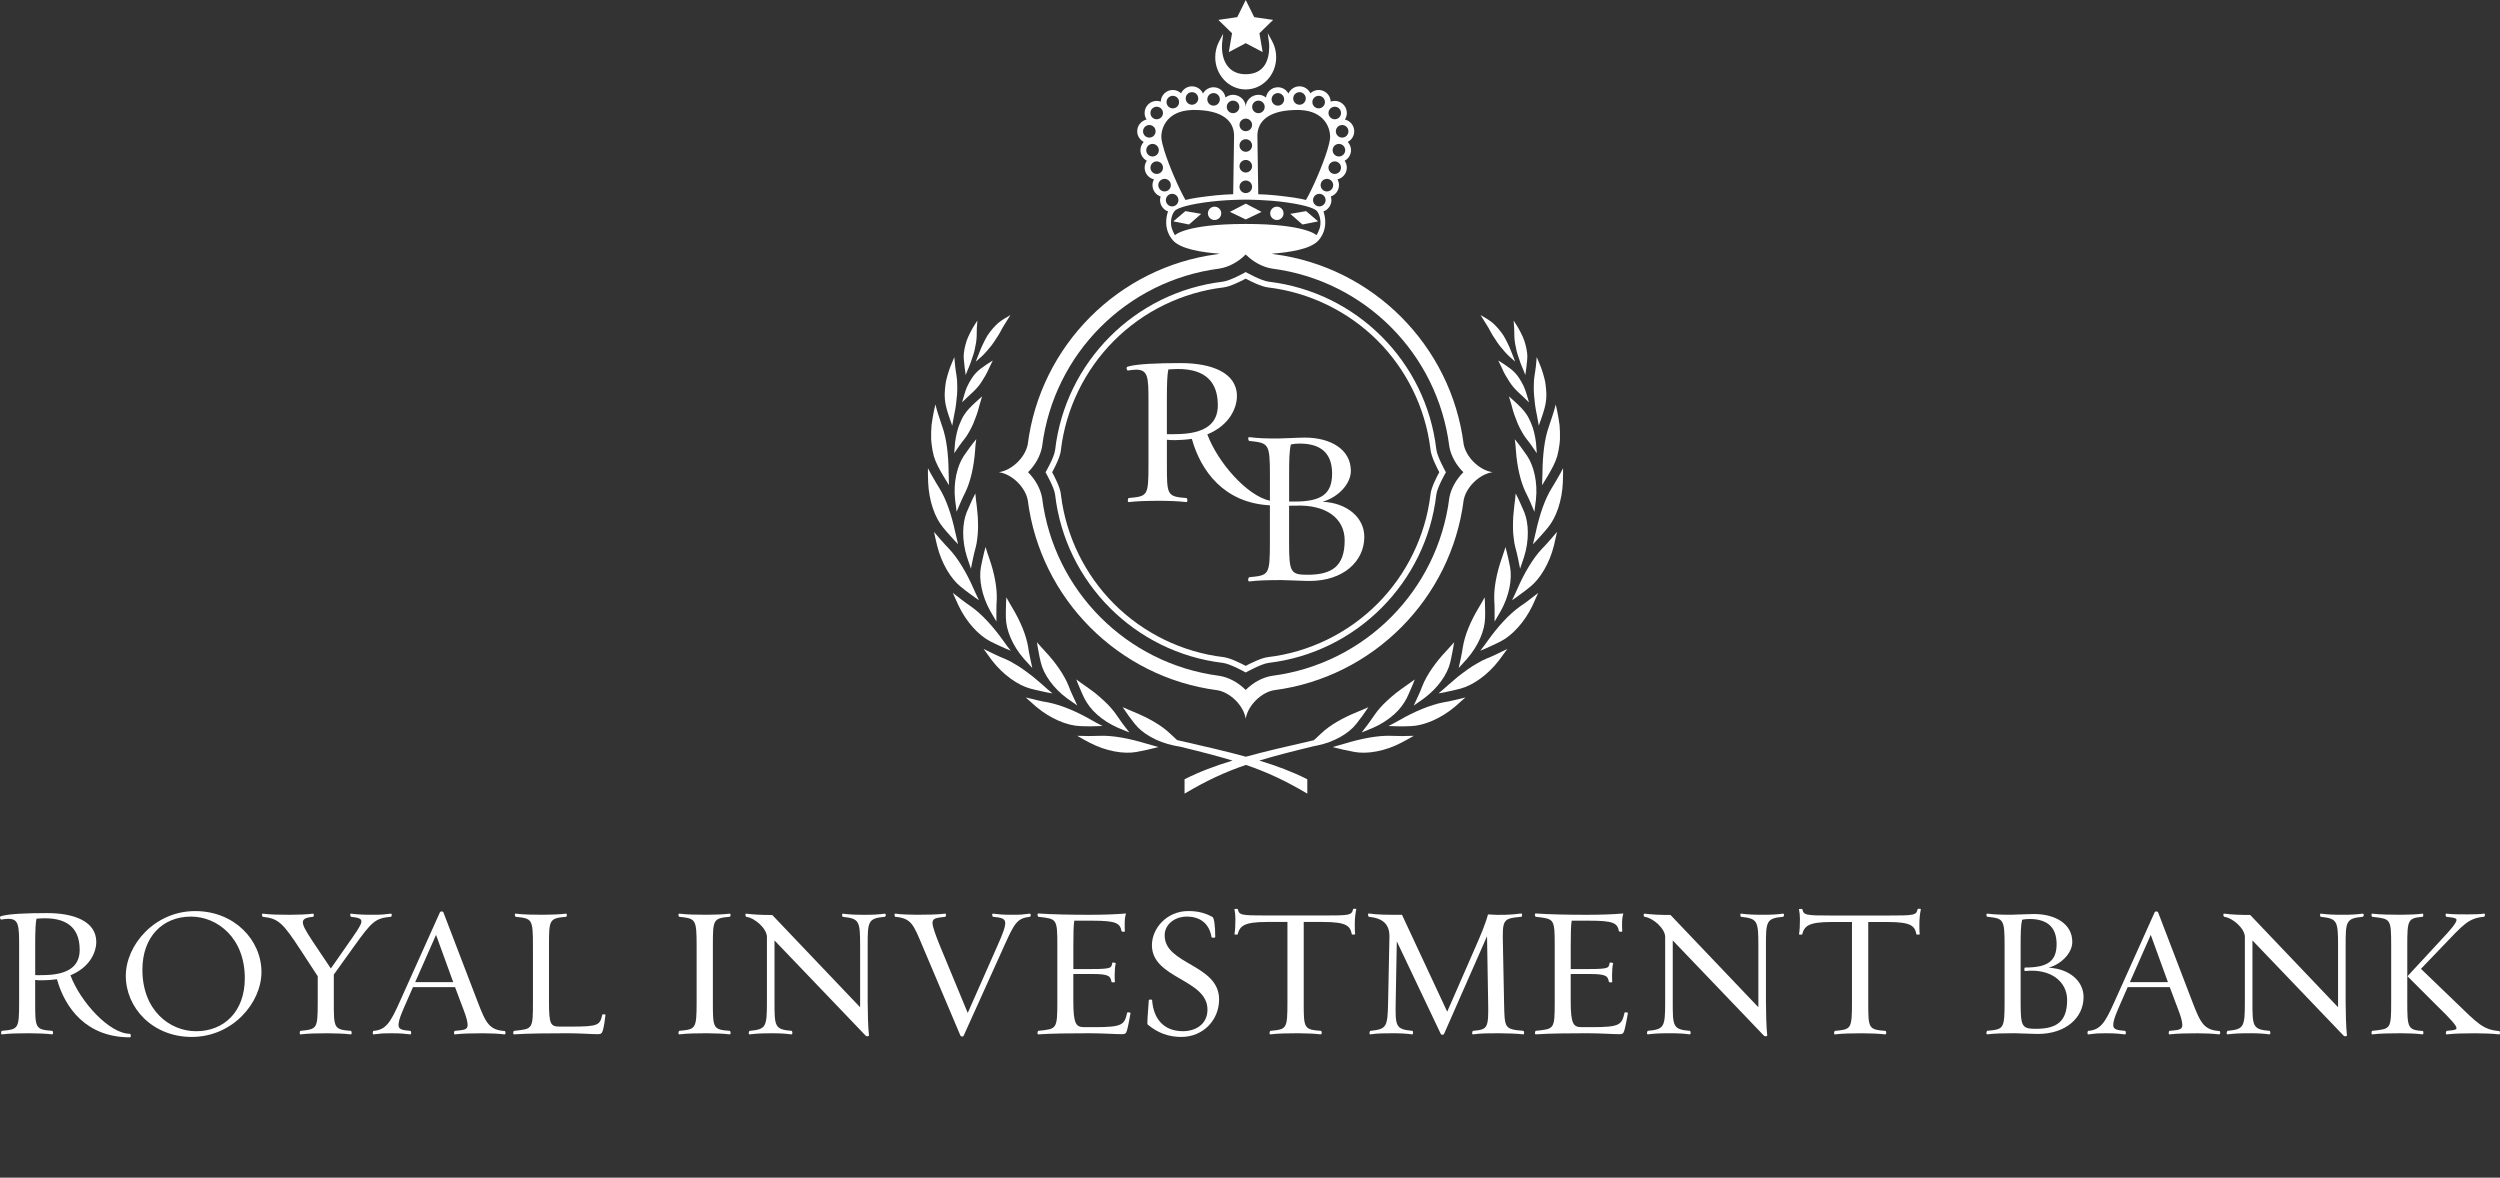 <?xml version="1.0" encoding="UTF-8" standalone="no"?>
<!-- Generator: Adobe Illustrator 26.1.0, SVG Export Plug-In . SVG Version: 6.00 Build 0)  -->

<svg
   version="1.1"
   id="Vrstva_1"
   x="0px"
   y="0px"
   viewBox="0 0 861.912 406.02"
   xml:space="preserve"
   sodipodi:docname="logo.svg"
   width="861.912"
   height="406.02"
   inkscape:version="1.2.1 (9c6d41e410, 2022-07-14)"
   xmlns:inkscape="http://www.inkscape.org/namespaces/inkscape"
   xmlns:sodipodi="http://sodipodi.sourceforge.net/DTD/sodipodi-0.dtd"
   xmlns="http://www.w3.org/2000/svg"
   xmlns:svg="http://www.w3.org/2000/svg"><rect x="0" y="0" width="861.912" height="406.02" fill="#333333" stroke="none"/><defs
   id="defs572" /><sodipodi:namedview
   id="namedview570"
   pagecolor="#505050"
   bordercolor="#ffffff"
   borderopacity="1"
   inkscape:showpageshadow="0"
   inkscape:pageopacity="0"
   inkscape:pagecheckerboard="1"
   inkscape:deskcolor="#505050"
   showgrid="false"
   inkscape:zoom="1.3250886"
   inkscape:cx="410.53857"
   inkscape:cy="216.21195"
   inkscape:window-width="1920"
   inkscape:window-height="1001"
   inkscape:window-x="-9"
   inkscape:window-y="-9"
   inkscape:window-maximized="1"
   inkscape:current-layer="g567" />
<style
   type="text/css"
   id="style409">
	.st0{fill:#FFFFFF;}
</style>
<g
   id="g567"
   transform="translate(-524.916,-376.95)">
	<path
   class="st0"
   d="m 569.75,733.37 c -7.13,0 -17.12,-11.01 -20.55,-20.17 6.68,-2.74 8.91,-7.95 8.91,-11.52 0,-7.06 -7.63,-9.93 -16.93,-9.93 -7,0 -13.36,0.25 -15.97,1.08 -0.57,0.19 -0.19,1.21 0.13,1.15 0.89,-0.13 1.72,-0.25 2.42,-0.25 3.63,0 3.75,2.23 3.75,9.42 v 19.15 c 0,9.54 -0.25,9.48 -5.98,10.05 -0.19,0 -0.45,1.34 0.06,1.21 2.67,-0.32 5.66,-0.38 9.35,-0.38 2.8,0 5.92,0.13 7.89,0.38 0.64,0.06 0.32,-1.21 0.13,-1.21 -5.92,-0.45 -5.92,-0.89 -5.92,-10.05 v -7.51 c 0.89,0.13 1.21,0.13 2.48,0.13 1.34,0 3.37,-0.13 5.03,-0.38 2.8,10.05 10.24,20.04 25.13,20.04 0.58,0 0.26,-1.21 0.07,-1.21 z m -30.28,-20.23 c -1.08,0 -1.53,0.06 -2.42,0 v -10.56 c 0,-4.65 0.13,-7.57 0.45,-8.91 1.08,-0.06 1.84,-0.13 2.86,-0.13 6.3,0 12.03,2.23 12.03,10.88 -0.01,5.28 -3.38,8.72 -12.92,8.72 z"
   id="path411" />
	<path
   class="st0"
   d="m 592.22,691.06 c -14.06,0 -23.93,11.77 -23.93,22.33 0,11.01 9.23,21.06 22.72,21.06 14.12,0 24.05,-11.77 24.05,-22.4 0,-10.94 -9.29,-20.99 -22.84,-20.99 z m 0.31,41.42 c -9.1,0 -18.52,-7.19 -18.52,-21.19 0,-11.52 7.13,-18.33 16.73,-18.33 9.04,0 18.58,7.25 18.58,21.25 0.01,11.52 -7.18,18.27 -16.79,18.27 z"
   id="path413" />
	<path
   class="st0"
   d="m 659.6,691.95 c -2.04,0.25 -3.12,0.38 -5.79,0.38 -3.75,0 -5.15,-0.06 -7.83,-0.38 -0.51,-0.13 -0.32,1.02 0,1.08 5.22,0.64 4.64,1.15 -1.53,9.99 l -5.47,7.83 -4.26,-6.36 c -6.11,-9.1 -7.45,-10.94 -1.85,-11.45 0.19,0 0.51,-1.14 -0.13,-1.08 -1.97,0.25 -5.09,0.38 -7.83,0.38 -3.69,0 -6.68,-0.06 -9.35,-0.38 -0.51,-0.13 -0.32,1.02 0,1.08 5.41,0.57 6.94,2.16 13.17,11.71 l 5.73,8.78 v 8.78 c 0,9.54 -0.25,9.42 -5.98,10.05 -0.19,0 -0.45,1.34 0.06,1.21 2.67,-0.32 5.66,-0.38 9.35,-0.38 2.8,0 5.92,0.13 7.89,0.38 0.64,0.06 0.32,-1.21 0.13,-1.21 C 640,731.91 640,731.4 640,722.3 v -9.35 l 6.94,-9.67 c 6.04,-8.4 7.25,-9.8 12.72,-10.25 0.32,0 0.58,-1.15 -0.06,-1.08 z"
   id="path415" />
	<path
   class="st0"
   d="m 698.98,732.42 c -5.28,-0.38 -6.49,-2.48 -9.42,-10.18 l -11.77,-30.73 c -0.13,-0.38 -0.95,-0.51 -1.21,0 l -13.81,30.73 c -3.18,7.13 -4.77,9.8 -9.1,10.12 -0.19,0 -0.45,1.34 0.06,1.21 2.67,-0.32 2.74,-0.38 6.49,-0.38 2.67,0 4.13,0.13 6.11,0.38 0.51,0.13 0.38,-1.21 0.06,-1.21 -2.86,-0.25 -4.07,-0.51 -4.07,-1.97 0,-1.78 1.08,-4.26 2.74,-8.02 l 2.23,-5.09 h 14.51 l 1.91,5.09 c 1.21,3.18 2.42,6.11 2.42,8.02 0,1.72 -1.53,1.65 -4.45,1.97 -0.19,0 -0.45,1.34 0.06,1.21 2.67,-0.32 5.98,-0.38 9.74,-0.38 2.67,0 5.34,0.13 7.32,0.38 0.63,0.05 0.37,-1.09 0.18,-1.15 z m -30.92,-16.87 7.19,-16.29 5.92,16.29 z"
   id="path417" />
	<path
   class="st0"
   d="m 732.58,726.75 c -0.89,3.63 -1.15,4.14 -11.01,4.14 h -3.63 c -3.25,0 -3.75,-0.83 -3.75,-8.59 v -19.09 c 0,-9.16 0,-9.67 5.92,-10.18 0.19,0 0.51,-1.14 -0.13,-1.08 -1.97,0.25 -5.09,0.38 -7.89,0.38 -3.63,0 -6.62,-0.06 -9.35,-0.38 -0.51,-0.13 -0.32,1.02 0,1.08 5.66,0.64 5.92,0.64 5.92,10.18 v 19.09 c 0,9.61 -0.06,9.35 -6.49,10.05 -0.32,0.06 -0.51,1.27 0,1.21 4.71,-0.32 11.77,-0.38 18.26,-0.38 4.71,0 8.21,0.32 10.56,0.32 1.02,0 1.46,-0.19 1.78,-1.34 0.38,-1.34 0.7,-3.5 0.89,-5.28 0.06,-0.32 -1.08,-0.25 -1.08,-0.13 z"
   id="path419" />
	<path
   class="st0"
   d="m 776.48,693.03 c 0.32,0 0.57,-1.14 -0.06,-1.08 -1.97,0.25 -5.15,0.38 -7.83,0.38 -3.75,0 -6.68,-0.06 -9.42,-0.38 -0.64,-0.06 -0.25,1.08 -0.06,1.08 5.66,0.64 5.98,0.64 5.98,10.18 v 19.09 c 0,9.54 -0.32,9.48 -5.98,10.05 -0.19,0 -0.57,1.27 0.06,1.21 2.74,-0.32 5.66,-0.38 9.42,-0.38 2.67,0 5.85,0.13 7.83,0.38 0.64,0.06 0.38,-1.21 0.06,-1.21 -5.79,-0.45 -5.79,-0.89 -5.79,-10.05 v -19.09 c 0,-9.16 0,-9.67 5.79,-10.18 z"
   id="path421" />
	<path
   class="st0"
   d="m 797.86,732.35 c -5.92,-0.45 -5.92,-1.59 -5.92,-10.05 v -21.12 l 31.43,32.83 c 0.38,0.38 1.14,0.19 1.14,-0.06 -0.32,-2.67 -0.45,-8.46 -0.45,-11.64 v -19.09 c 0,-8.46 0,-9.67 5.86,-10.18 0.45,-0.06 0.63,-1.14 -0.06,-1.08 -1.91,0.25 -3.69,0.38 -6.43,0.38 -3.69,0 -5.22,-0.06 -7.89,-0.38 -0.51,-0.13 -0.25,1.08 -0.06,1.08 5.73,0.64 5.98,1.34 5.98,10.18 v 21 l -30.29,-31.81 c -3.75,0 -6.23,-0.13 -8.91,-0.45 -0.64,-0.06 -0.26,1.08 -0.06,1.08 2.99,0.38 7.13,4.07 7.13,6.94 v 22.33 c 0,8.84 -0.32,9.48 -5.98,10.05 -0.19,0 -0.57,1.27 0.06,1.21 2.67,-0.32 4.2,-0.38 7.95,-0.38 2.67,0 4.39,0.13 6.36,0.38 0.65,0.05 0.33,-1.22 0.14,-1.22 z"
   id="path423" />
	<path
   class="st0"
   d="m 880,693.03 c 0.32,-0.06 0.51,-1.14 -0.13,-1.08 -2.67,0.32 -2.61,0.38 -6.36,0.38 -2.74,0 -4.2,-0.13 -6.17,-0.38 -0.64,-0.06 -0.25,1.08 -0.06,1.08 2.93,0.25 4.2,0.64 4.2,2.1 0,1.46 -0.64,3.31 -2.74,8.02 l -10.18,23.03 -9.54,-23.03 c -1.65,-4.07 -2.61,-6.81 -2.61,-8.02 0,-1.72 1.46,-1.72 4.39,-2.1 0.32,-0.06 0.45,-1.21 -0.06,-1.08 -2.74,0.32 -6.04,0.38 -9.8,0.38 -2.67,0 -5.34,-0.13 -7.32,-0.38 -0.51,-0.13 -0.26,1.08 -0.06,1.08 5.66,0.51 6.3,2.74 9.48,10.25 l 12.98,30.67 c 0.25,0.51 0.96,0.45 1.14,0.06 l 13.87,-30.73 c 3.63,-8.02 4.46,-9.74 8.97,-10.25 z"
   id="path425" />
	<path
   class="st0"
   d="m 882.87,732.35 c -0.19,0 -0.51,1.27 0.06,1.21 4.65,-0.32 11.2,-0.38 17.62,-0.38 4.71,0 8.78,0.32 11.14,0.32 1.08,0 1.46,-0.19 1.78,-1.34 0.38,-1.34 0.95,-4.33 1.21,-5.92 0.06,-0.32 -1.15,-0.32 -1.15,-0.19 -0.95,4.2 -1.53,5.03 -11.26,5.03 h -3.37 c -2.93,0 -3.94,-0.76 -3.94,-9.04 v -9.29 h 6.55 c 5.85,0 6.24,0.76 6.62,2.74 0.06,0.19 1.27,0.25 1.15,-0.06 -0.06,-0.51 -0.06,-1.78 -0.06,-2.48 0,-1.46 0.13,-2.99 0.38,-3.94 -0.13,-0.13 -1.15,-0.32 -1.21,-0.13 -0.38,1.65 0.13,2.16 -6.87,2.16 h -6.55 v -8.14 c 0,-4.01 0.06,-6.94 0.32,-8.53 h 6.11 c 8.34,0 9.67,0.83 10.18,3.63 0.06,0.19 1.21,0.32 1.15,0 -0.06,-0.51 -0.06,-1.78 -0.06,-2.42 0,-1.34 0.06,-2.48 0.45,-3.69 -3.75,0.32 -8.08,0.45 -12.79,0.45 -6.49,0 -12.72,-0.13 -17.37,-0.45 -0.63,-0.06 -0.25,1.14 -0.06,1.14 6.43,0.76 6.55,0.51 6.55,10.18 v 19.09 c -0.03,9.61 -0.16,9.35 -6.58,10.05 z"
   id="path427" />
	<path
   class="st0"
   d="m 932.18,734.45 c 7.64,0 13.04,-5.92 13.04,-12.92 0,-12.15 -18.77,-11.96 -18.77,-22.08 0,-3.95 3.63,-6.49 7.64,-6.49 4.64,0 7.76,2.42 8.53,7.13 0,0.19 1.27,0.25 1.27,-0.06 0,-4.26 -0.45,-6.68 -0.96,-6.94 -2.23,-1.21 -4.64,-2.04 -8.34,-2.04 -7.38,0 -12.53,5.92 -12.53,11.77 0,11.58 19.15,11.64 19.15,22.21 0,5.09 -4.14,7.44 -8.46,7.44 -6.62,0 -10.18,-4.26 -10.63,-10.75 0,-0.19 -1.14,-0.25 -1.14,0.06 -0.26,4.45 -0.7,8.14 -0.38,8.4 3.37,2.81 7.06,4.27 11.58,4.27 z"
   id="path429" />
	<path
   class="st0"
   d="m 981.05,694.81 c 8.34,0 9.35,1.46 9.93,4.26 0,0.13 1.21,0.13 1.15,-0.06 -0.13,-0.76 -0.13,-2.29 -0.13,-3.31 0,-2.16 0.19,-3.75 0.51,-5.22 0.13,-0.32 -1.08,-0.25 -1.08,-0.13 -0.51,2.16 -1.08,2.23 -10.37,2.23 h -19.28 c -9.23,0 -9.61,-0.13 -10.12,-2.23 -0.25,-0.06 -1.27,-0.13 -1.14,0.13 0.19,0.89 0.32,2.1 0.32,3.25 0,1.85 -0.06,4.01 -0.32,5.28 -0.06,0.19 0.83,0.19 1.08,0.13 0.76,-2.93 2.1,-4.33 10.18,-4.33 h 7 v 27.49 c 0,9.54 -0.26,9.48 -5.85,10.05 -0.32,0.06 -0.51,1.34 0,1.21 2.73,-0.32 5.66,-0.38 9.42,-0.38 2.67,0 5.85,0.13 7.83,0.38 0.64,0.06 0.45,-1.21 0.13,-1.21 -5.92,-0.45 -5.92,-0.89 -5.92,-10.05 v -27.49 z"
   id="path431" />
	<path
   class="st0"
   d="m 1032.78,732.35 c -0.32,0.06 -0.51,1.34 0,1.21 2.8,-0.38 5.15,-0.38 8.84,-0.38 2.74,0 6.43,0.13 8.46,0.38 0.51,0.13 0.26,-1.21 0.06,-1.21 -6.68,-0.57 -6.49,-0.89 -6.68,-10.05 l -0.38,-19.15 c -0.19,-9.16 -0.26,-9.54 6.36,-10.12 0.19,0 0.51,-1.21 -0.13,-1.14 -3.12,0.45 -7.19,0.64 -11.39,0.32 -0.89,3.37 -2.67,7.51 -4.52,11.71 l -9.54,21.83 -15.59,-33.41 c -5.47,0 -8.21,0 -11.39,-0.45 -0.51,-0.13 -0.32,1.08 0,1.14 4.84,0.51 7.13,2.55 7.06,6.94 l -0.45,22.33 c -0.19,8.84 -0.45,9.42 -6.11,10.05 -0.32,0.06 -0.51,1.34 0,1.21 2.74,-0.38 4.26,-0.38 7.95,-0.38 2.74,0 4.45,0.13 6.43,0.38 0.51,0.13 0.32,-1.21 0.13,-1.21 -5.92,-0.51 -5.92,-1.65 -5.79,-10.05 l 0.38,-20.81 15.14,31.88 c 0.25,0.51 1.02,0.38 1.14,0.06 l 14.83,-33.72 0.38,22.59 c 0.21,9.41 -0.23,9.54 -5.19,10.05 z"
   id="path433" />
	<path
   class="st0"
   d="m 1084.95,732.16 c 0.38,-1.34 0.95,-4.33 1.21,-5.92 0.06,-0.32 -1.15,-0.32 -1.15,-0.19 -0.95,4.2 -1.53,5.03 -11.26,5.03 h -3.37 c -2.93,0 -3.94,-0.76 -3.94,-9.04 v -9.29 h 6.55 c 5.85,0 6.24,0.76 6.62,2.74 0.06,0.19 1.27,0.25 1.15,-0.06 -0.06,-0.51 -0.06,-1.78 -0.06,-2.48 0,-1.46 0.13,-2.99 0.38,-3.94 -0.13,-0.13 -1.15,-0.32 -1.21,-0.13 -0.38,1.65 0.13,2.16 -6.87,2.16 h -6.55 v -8.14 c 0,-4.01 0.06,-6.94 0.32,-8.53 h 6.11 c 8.34,0 9.67,0.83 10.18,3.63 0.06,0.19 1.21,0.32 1.15,0 -0.06,-0.51 -0.06,-1.78 -0.06,-2.42 0,-1.34 0.06,-2.48 0.45,-3.69 -3.75,0.32 -8.08,0.45 -12.79,0.45 -6.49,0 -12.72,-0.13 -17.37,-0.45 -0.63,-0.06 -0.25,1.14 -0.06,1.14 6.43,0.76 6.55,0.51 6.55,10.18 v 19.09 c 0,9.61 -0.13,9.35 -6.55,10.05 -0.19,0 -0.51,1.27 0.06,1.21 4.65,-0.32 11.2,-0.38 17.62,-0.38 4.71,0 8.78,0.32 11.14,0.32 1.05,0 1.43,-0.19 1.75,-1.34 z"
   id="path435" />
	<path
   class="st0"
   d="m 1139.54,691.95 c -1.91,0.25 -3.69,0.38 -6.43,0.38 -3.69,0 -5.22,-0.06 -7.89,-0.38 -0.51,-0.13 -0.25,1.08 -0.06,1.08 5.73,0.64 5.98,1.34 5.98,10.18 v 21 l -30.29,-31.81 c -3.75,0 -6.24,-0.13 -8.91,-0.45 -0.64,-0.06 -0.25,1.08 -0.06,1.08 2.99,0.38 7.13,4.07 7.13,6.94 v 22.33 c 0,8.84 -0.32,9.48 -5.98,10.05 -0.19,0 -0.57,1.27 0.06,1.21 2.67,-0.32 4.2,-0.38 7.96,-0.38 2.67,0 4.39,0.13 6.36,0.38 0.64,0.06 0.32,-1.21 0.13,-1.21 -5.92,-0.45 -5.92,-1.59 -5.92,-10.05 v -21.12 l 31.43,32.83 c 0.38,0.38 1.15,0.19 1.15,-0.06 -0.32,-2.67 -0.45,-8.46 -0.45,-11.64 v -19.09 c 0,-8.46 0,-9.67 5.85,-10.18 0.45,-0.08 0.64,-1.16 -0.06,-1.09 z"
   id="path437" />
	<path
   class="st0"
   d="m 1186.06,690.36 c -0.51,2.16 -1.08,2.23 -10.37,2.23 h -19.28 c -9.23,0 -9.61,-0.13 -10.12,-2.23 -0.25,-0.06 -1.27,-0.13 -1.14,0.13 0.19,0.89 0.32,2.1 0.32,3.25 0,1.85 -0.06,4.01 -0.32,5.28 -0.06,0.19 0.83,0.19 1.08,0.13 0.76,-2.93 2.1,-4.33 10.18,-4.33 h 7 v 27.49 c 0,9.54 -0.26,9.48 -5.85,10.05 -0.32,0.06 -0.51,1.34 0,1.21 2.73,-0.32 5.66,-0.38 9.42,-0.38 2.67,0 5.85,0.13 7.83,0.38 0.64,0.06 0.45,-1.21 0.13,-1.21 -5.92,-0.45 -5.92,-0.89 -5.92,-10.05 v -27.49 h 6.68 c 8.34,0 9.35,1.46 9.93,4.26 0,0.13 1.21,0.13 1.15,-0.06 -0.13,-0.76 -0.13,-2.29 -0.13,-3.31 0,-2.16 0.19,-3.75 0.51,-5.22 0.11,-0.32 -1.1,-0.26 -1.1,-0.13 z"
   id="path439" />
	<path
   class="st0"
   d="m 1231.23,710.59 c 4.71,-1.4 8.14,-5.28 8.14,-8.91 0,-6.3 -5.98,-9.61 -13.23,-9.61 -2.1,0 -6.3,0.25 -7.76,0.25 -3.75,0 -5.6,-0.06 -8.27,-0.38 -0.64,-0.06 -0.26,1.08 -0.06,1.08 5.66,0.64 5.98,0.64 5.98,10.18 v 19.09 c 0,9.54 -0.32,9.48 -5.98,10.05 -0.19,0 -0.57,1.27 0.06,1.21 2.67,-0.32 5.66,-0.38 9.35,-0.38 1.53,0 5.85,0.25 8.02,0.25 9.67,0 15.78,-5.6 15.78,-12.73 0,-5.58 -5.03,-9.78 -12.03,-10.1 z m -4.39,21.06 c -4.84,0 -5.28,-0.76 -5.28,-9.04 v -19.47 c 0,-4.77 0.06,-7.19 0.51,-9.1 1.02,-0.19 1.59,-0.25 2.54,-0.25 5.47,0 9.35,2.23 9.35,8.65 0,5.98 -3.18,8.08 -10.88,8.08 -0.32,0 -0.32,1.27 0,1.21 9.04,-0.95 14.51,3.75 14.51,9.99 0,7.51 -3.68,9.93 -10.75,9.93 z"
   id="path441" />
	<path
   class="st0"
   d="m 1290.15,732.42 c -5.28,-0.38 -6.49,-2.48 -9.42,-10.18 l -11.77,-30.73 c -0.13,-0.38 -0.96,-0.51 -1.21,0 l -13.81,30.73 c -3.18,7.13 -4.77,9.8 -9.1,10.12 -0.19,0 -0.45,1.34 0.06,1.21 2.67,-0.32 2.74,-0.38 6.49,-0.38 2.67,0 4.14,0.13 6.11,0.38 0.51,0.13 0.38,-1.21 0.06,-1.21 -2.86,-0.25 -4.07,-0.51 -4.07,-1.97 0,-1.78 1.08,-4.26 2.74,-8.02 l 2.23,-5.09 h 14.51 l 1.91,5.09 c 1.21,3.18 2.42,6.11 2.42,8.02 0,1.72 -1.53,1.65 -4.46,1.97 -0.19,0 -0.45,1.34 0.06,1.21 2.67,-0.32 5.98,-0.38 9.73,-0.38 2.67,0 5.35,0.13 7.32,0.38 0.65,0.05 0.39,-1.09 0.2,-1.15 z m -30.92,-16.87 7.19,-16.29 5.92,16.29 z"
   id="path443" />
	<path
   class="st0"
   d="m 1339.4,691.95 c -1.91,0.25 -3.69,0.38 -6.43,0.38 -3.69,0 -5.22,-0.06 -7.89,-0.38 -0.51,-0.13 -0.25,1.08 -0.06,1.08 5.73,0.64 5.98,1.34 5.98,10.18 v 21 l -30.29,-31.81 c -3.75,0 -6.24,-0.13 -8.91,-0.45 -0.64,-0.06 -0.25,1.08 -0.06,1.08 2.99,0.38 7.13,4.07 7.13,6.94 v 22.33 c 0,8.84 -0.32,9.48 -5.98,10.05 -0.19,0 -0.57,1.27 0.06,1.21 2.67,-0.32 4.2,-0.38 7.96,-0.38 2.67,0 4.39,0.13 6.36,0.38 0.64,0.06 0.32,-1.21 0.13,-1.21 -5.92,-0.45 -5.92,-1.59 -5.92,-10.05 v -21.12 l 31.43,32.83 c 0.38,0.38 1.15,0.19 1.15,-0.06 -0.32,-2.67 -0.45,-8.46 -0.45,-11.64 v -19.09 c 0,-8.46 0,-9.67 5.85,-10.18 0.45,-0.08 0.64,-1.16 -0.06,-1.09 z"
   id="path445" />
	<path
   class="st0"
   d="m 1386.55,732.42 c -5.54,-0.45 -7.38,-2.54 -15.4,-10.31 l -11.58,-11.14 7.32,-7.63 c 7.32,-7.64 9.04,-9.86 14.44,-10.31 0.19,0 0.64,-1.21 -0.06,-1.08 -1.4,0.19 -3.44,0.25 -5.47,0.25 -2.8,0 -5.35,0 -7.38,-0.25 -0.64,-0.06 -0.26,1.08 -0.06,1.08 2.74,0.38 4.14,0.32 3.18,1.97 -1.08,1.91 -3.95,4.84 -6.94,8.08 l -9.67,10.44 8.91,8.91 c 3.18,3.18 6.36,6.17 7.63,8.08 1.08,1.65 -0.32,1.53 -2.99,1.85 -0.32,0.06 -0.51,1.34 0,1.21 2.8,-0.32 6.11,-0.38 9.8,-0.38 2.74,0 6.24,0.13 8.21,0.38 0.5,0.12 0.38,-1.15 0.06,-1.15 z"
   id="path447" />
	<path
   class="st0"
   d="m 1354.86,722.3 v -19.09 c 0,-9.1 0.13,-9.73 5.34,-10.18 0.19,0 0.38,-1.21 -0.13,-1.08 -1.97,0.25 -4.58,0.38 -7.32,0.38 -3.69,0 -7.25,-0.06 -9.93,-0.38 -0.51,-0.13 -0.25,1.08 -0.06,1.08 6.43,0.76 6.55,0.51 6.55,10.18 v 19.09 c 0,9.61 -0.13,9.35 -6.55,10.05 -0.19,0 -0.45,1.34 0.06,1.21 2.67,-0.32 6.24,-0.38 9.93,-0.38 2.73,0 5.34,0.13 7.32,0.38 0.51,0.13 0.38,-1.08 0.19,-1.15 -5.21,-0.38 -5.4,-1.01 -5.4,-10.11 z"
   id="path449" />
	<path
   class="st0"
   d="m 888.68,547.49 c 3.52,30.33 27.53,54.4 57.84,58 2.58,0.31 7.88,3.31 7.88,3.31 0,0 5.31,-3 7.89,-3.31 30.3,-3.6 54.3,-27.68 57.82,-58 v 0 c 0.31,-2.58 3.31,-7.72 3.31,-7.72 0,0 -3,-5.31 -3.31,-7.89 v 0 c -3.53,-30.32 -27.53,-54.22 -57.82,-57.82 -2.59,-0.31 -7.89,-3.31 -7.89,-3.31 0,0 -5.3,3 -7.88,3.31 -30.3,3.6 -54.31,27.67 -57.83,57.99 v 0.02 c -0.31,2.59 -3.31,7.72 -3.31,7.72 0,0 2.99,5.12 3.3,7.7 z m -1.02,-7.72 c 0.95,-1.74 2.74,-5.23 3,-7.48 l 0.01,-0.13 v 0 c 1.68,-14.18 8.17,-27.57 18.29,-37.72 10.15,-10.18 23.57,-16.71 37.78,-18.4 2.26,-0.27 5.88,-2.07 7.65,-3.02 1.77,0.94 5.4,2.75 7.66,3.02 14.22,1.69 27.63,8.2 37.77,18.32 10.03,10.01 16.49,23.22 18.24,37.23 l 0.06,0.52 c 0.27,2.25 2.07,5.87 3.01,7.64 -0.95,1.74 -2.74,5.24 -3.01,7.5 l -0.04,0.35 c -1.72,14.09 -8.19,27.4 -18.26,37.5 -10.15,10.18 -23.56,16.72 -37.77,18.4 -2.26,0.27 -5.89,2.08 -7.66,3.02 -1.77,-0.94 -5.39,-2.75 -7.65,-3.02 -14.21,-1.69 -27.63,-8.22 -37.78,-18.4 -10.01,-10.04 -16.47,-23.25 -18.23,-37.25 l -0.07,-0.59 c -0.26,-2.25 -2.04,-5.74 -3,-7.49 z"
   id="path451" />
	<path
   class="st0"
   d="m 869.41,539.73 v 0.02 0.03 c 0.02,0 0.05,0.01 0.07,0.01 2.08,0.33 4.38,1.54 6.34,3.5 1.87,1.87 3.04,4.06 3.43,6.07 4.31,34.03 31.27,61.09 65.27,65.54 2.08,0.32 4.4,1.53 6.37,3.49 1.9,1.9 3.1,4.12 3.47,6.15 0.01,0.06 0.02,0.12 0.03,0.17 0,0.02 0.01,0.03 0.01,0.05 0.01,-0.07 0.02,-0.14 0.03,-0.21 0.37,-2.03 1.56,-4.26 3.47,-6.17 1.97,-1.97 4.29,-3.17 6.37,-3.49 33.99,-4.45 60.95,-31.5 65.27,-65.54 0.39,-2.01 1.56,-4.2 3.43,-6.07 1.98,-1.98 4.31,-3.19 6.41,-3.51 v -0.05 c -2.09,-0.32 -4.43,-1.53 -6.41,-3.51 -1.87,-1.87 -3.04,-4.06 -3.43,-6.07 -4.31,-34.03 -31.27,-61.09 -65.27,-65.54 -0.29,-0.04 -0.58,-0.11 -0.88,-0.19 6.11,-0.44 13.54,-1.6 16.13,-4.62 3.36,-3.91 2.21,-8.4 1.67,-9.94 1.6,-0.58 2.75,-2.12 2.75,-3.92 0,-0.43 -0.09,-0.84 -0.21,-1.23 1.64,-0.56 2.82,-2.1 2.82,-3.93 0,-0.72 -0.2,-1.38 -0.52,-1.98 1.84,-0.43 3.22,-2.07 3.22,-4.04 0,-0.89 -0.28,-1.71 -0.75,-2.38 1.3,-0.71 2.2,-2.07 2.2,-3.65 0,-1.1 -0.44,-2.09 -1.13,-2.84 1.32,-0.7 2.24,-2.07 2.24,-3.67 0,-1.97 -1.38,-3.62 -3.22,-4.05 0.42,-0.65 0.67,-1.43 0.67,-2.26 0,-2.3 -1.87,-4.17 -4.16,-4.17 -0.5,0 -0.97,0.1 -1.41,0.26 -0.07,-2.23 -1.9,-4.02 -4.15,-4.02 -1.1,0 -2.1,0.43 -2.85,1.14 -0.67,-1.41 -2.09,-2.4 -3.75,-2.4 -1.71,0 -3.17,1.03 -3.81,2.49 -0.71,-1.29 -2.07,-2.17 -3.64,-2.17 -2.09,0 -3.81,1.54 -4.11,3.54 -0.71,-0.58 -1.61,-0.94 -2.61,-0.94 -2.29,0 -4.37,1.87 -4.37,4.17 0,-2.3 -2.08,-4.17 -4.37,-4.17 -1,0 -1.9,0.36 -2.61,0.94 -0.3,-2 -2.02,-3.54 -4.11,-3.54 -1.57,0 -2.93,0.88 -3.64,2.17 -0.64,-1.46 -2.1,-2.49 -3.81,-2.49 -1.66,0 -3.08,0.99 -3.75,2.4 -0.75,-0.71 -1.75,-1.14 -2.85,-1.14 -2.25,0 -4.08,1.79 -4.15,4.02 -0.44,-0.16 -0.91,-0.26 -1.41,-0.26 -2.29,0 -4.16,1.87 -4.16,4.17 0,0.83 0.25,1.61 0.67,2.26 -1.84,0.43 -3.22,2.08 -3.22,4.05 0,1.6 0.92,2.97 2.24,3.67 -0.69,0.75 -1.13,1.74 -1.13,2.84 0,1.58 0.9,2.94 2.2,3.65 -0.47,0.67 -0.75,1.49 -0.75,2.38 0,1.97 1.38,3.61 3.22,4.04 -0.32,0.6 -0.52,1.26 -0.52,1.98 0,1.83 1.18,3.37 2.82,3.93 -0.12,0.39 -0.21,0.8 -0.21,1.23 0,1.8 1.15,3.34 2.75,3.92 -0.54,1.54 -1.69,6.03 1.67,9.94 2.59,3.02 10.01,4.18 16.12,4.62 -0.3,0.08 -0.59,0.14 -0.88,0.19 -33.99,4.45 -60.95,31.5 -65.27,65.54 -0.39,2.01 -1.56,4.2 -3.43,6.07 -1.95,1.95 -4.25,3.16 -6.33,3.5 -0.03,0.01 -0.05,0.01 -0.08,0.02 z m 110.36,-91.62 c -1.2,0 -2.17,-0.97 -2.17,-2.17 0,-1.2 0.97,-2.17 2.17,-2.17 1.19,0 2.17,0.97 2.17,2.17 0,1.2 -0.98,2.17 -2.17,2.17 z m 2.61,-5.16 c -1.19,0 -2.16,-0.97 -2.16,-2.17 0,-1.2 0.97,-2.17 2.16,-2.17 1.2,0 2.17,0.97 2.17,2.17 0,1.2 -0.97,2.17 -2.17,2.17 z m 2.71,-6.03 c -1.2,0 -2.17,-0.97 -2.17,-2.16 0,-1.2 0.97,-2.17 2.17,-2.17 1.19,0 2.16,0.97 2.16,2.17 0,1.19 -0.97,2.16 -2.16,2.16 z m 1.44,-6.02 c -1.2,0 -2.17,-0.97 -2.17,-2.17 0,-1.2 0.97,-2.17 2.17,-2.17 1.2,0 2.17,0.97 2.17,2.17 0,1.2 -0.97,2.17 -2.17,2.17 z m 3.28,-8.68 c 0,1.2 -0.97,2.17 -2.17,2.17 -1.2,0 -2.17,-0.97 -2.17,-2.17 0,-1.2 0.97,-2.17 2.17,-2.17 1.2,0 2.17,0.97 2.17,2.17 z m -4.71,-8.48 c 1.19,0 2.16,0.97 2.16,2.17 0,1.19 -0.97,2.16 -2.16,2.16 -1.2,0 -2.17,-0.97 -2.17,-2.16 0,-1.2 0.97,-2.17 2.17,-2.17 z m -5.56,-3.76 c 1.2,0 2.17,0.97 2.17,2.16 0,1.2 -0.97,2.17 -2.17,2.17 -1.2,0 -2.17,-0.97 -2.17,-2.17 0,-1.19 0.97,-2.16 2.17,-2.16 z m -6.6,-1.26 c 1.19,0 2.16,0.97 2.16,2.17 0,1.2 -0.97,2.17 -2.16,2.17 -1.2,0 -2.17,-0.97 -2.17,-2.17 0,-1.2 0.97,-2.17 2.17,-2.17 z m -7.45,0.32 c 1.19,0 2.16,0.97 2.16,2.16 0,1.2 -0.97,2.17 -2.16,2.17 -1.2,0 -2.17,-0.97 -2.17,-2.17 0,-1.19 0.97,-2.16 2.17,-2.16 z m -3.15,7.91 c 2.1,-1.25 5.23,-2.07 9.82,-2.09 0.05,0 0.1,-0.01 0.16,-0.01 0.34,0 0.66,0.03 0.99,0.04 7.97,0.42 10.19,5.8 10.19,9.28 0,0.57 -0.13,1.38 -0.36,2.32 -0.17,0.72 -0.39,1.51 -0.66,2.38 -1.7,5.41 -5.11,13.24 -7.31,17.02 0,0 -2.37,-0.66 -7.19,-1.22 -4.97,-0.67 -9.26,-0.76 -9.26,-0.76 0,0 -0.3,-19.5 -0.3,-20.17 0,-1.88 0.58,-3.93 2.3,-5.58 0.45,-0.43 0.99,-0.84 1.62,-1.21 z m -3.57,-5.31 c 1.2,0 2.17,0.97 2.17,2.17 0,1.19 -0.97,2.16 -2.17,2.16 -1.19,0 -2.16,-0.97 -2.16,-2.16 0,-1.2 0.97,-2.17 2.16,-2.17 z m -4.35,6.2 c 1.2,0 2.17,0.97 2.17,2.17 0,1.2 -0.97,2.17 -2.17,2.17 -1.2,0 -2.17,-0.97 -2.17,-2.17 0,-1.2 0.97,-2.17 2.17,-2.17 z m 0,7.1 c 1.2,0 2.17,0.97 2.17,2.17 0,1.2 -0.97,2.17 -2.17,2.17 -1.2,0 -2.17,-0.97 -2.17,-2.17 0,-1.2 0.97,-2.17 2.17,-2.17 z m 0,7.15 c 1.2,0 2.17,0.97 2.17,2.17 0,1.2 -0.97,2.17 -2.17,2.17 -1.2,0 -2.17,-0.97 -2.17,-2.17 0,-1.2 0.97,-2.17 2.17,-2.17 z m 0,7.09 c 1.2,0 2.17,0.97 2.17,2.17 0,1.2 -0.97,2.17 -2.17,2.17 -1.2,0 -2.17,-0.97 -2.17,-2.17 0,-1.2 0.97,-2.17 2.17,-2.17 z m -4.39,-27.54 c 1.19,0 2.16,0.97 2.16,2.17 0,1.19 -0.97,2.16 -2.16,2.16 -1.2,0 -2.17,-0.97 -2.17,-2.16 0,-1.2 0.97,-2.17 2.17,-2.17 z m -6.72,-2.6 c 1.2,0 2.17,0.97 2.17,2.16 0,1.2 -0.97,2.17 -2.17,2.17 -1.19,0 -2.16,-0.97 -2.16,-2.17 0,-1.19 0.97,-2.16 2.16,-2.16 z m -7.45,-0.32 c 1.2,0 2.17,0.97 2.17,2.17 0,1.2 -0.97,2.17 -2.17,2.17 -1.19,0 -2.16,-0.97 -2.16,-2.17 0,-1.2 0.97,-2.17 2.16,-2.17 z m -6.6,1.26 c 1.2,0 2.17,0.97 2.17,2.16 0,1.2 -0.97,2.17 -2.17,2.17 -1.2,0 -2.17,-0.97 -2.17,-2.17 0,-1.19 0.97,-2.16 2.17,-2.16 z m 6.23,4.91 c 0.33,-0.01 0.65,-0.04 0.99,-0.04 0.06,0 0.11,0.01 0.16,0.01 4.59,0.02 7.72,0.84 9.82,2.09 0.63,0.37 1.17,0.78 1.62,1.21 1.72,1.65 2.3,3.7 2.3,5.58 0,0.67 -0.3,20.17 -0.3,20.17 0,0 -4.29,0.09 -9.26,0.76 -4.82,0.56 -7.19,1.22 -7.19,1.22 -2.2,-3.78 -5.61,-11.61 -7.31,-17.02 -0.27,-0.87 -0.49,-1.66 -0.66,-2.38 -0.23,-0.94 -0.36,-1.75 -0.36,-2.32 0,-3.48 2.22,-8.86 10.19,-9.28 z m -11.79,-1.15 c 1.2,0 2.17,0.97 2.17,2.17 0,1.19 -0.97,2.16 -2.17,2.16 -1.19,0 -2.16,-0.97 -2.16,-2.16 0,-1.2 0.97,-2.17 2.16,-2.17 z m -4.71,8.48 c 0,-1.2 0.97,-2.17 2.17,-2.17 1.2,0 2.17,0.97 2.17,2.17 0,1.2 -0.97,2.17 -2.17,2.17 -1.2,0 -2.17,-0.97 -2.17,-2.17 z m 1.11,6.51 c 0,-1.2 0.97,-2.17 2.17,-2.17 1.2,0 2.17,0.97 2.17,2.17 0,1.2 -0.97,2.17 -2.17,2.17 -1.2,0 -2.17,-0.97 -2.17,-2.17 z m 1.45,6.03 c 0,-1.2 0.97,-2.17 2.16,-2.17 1.2,0 2.17,0.97 2.17,2.17 0,1.19 -0.97,2.16 -2.17,2.16 -1.19,0 -2.16,-0.97 -2.16,-2.16 z m 2.7,6.02 c 0,-1.2 0.97,-2.17 2.17,-2.17 1.19,0 2.16,0.97 2.16,2.17 0,1.2 -0.97,2.17 -2.16,2.17 -1.2,0 -2.17,-0.97 -2.17,-2.17 z m 2.61,5.16 c 0,-1.2 0.98,-2.17 2.17,-2.17 1.2,0 2.17,0.97 2.17,2.17 0,1.2 -0.97,2.17 -2.17,2.17 -1.19,0 -2.17,-0.97 -2.17,-2.17 z m 3.13,12.1 c 0,0 -1.2,-1.92 -1.33,-3.63 -0.19,-2.35 0.62,-3.94 1.17,-4.67 0.55,-0.72 3.12,-1.96 10.34,-2.99 7.11,-1.03 14.03,-0.96 14.22,-0.96 v 0 c 0,0 0.01,0 0.01,0 0,0 0.01,0 0.01,0 v 0 c 0.2,0 7.11,-0.06 14.22,0.96 7.22,1.03 9.79,2.27 10.34,2.99 0.55,0.73 1.36,2.32 1.17,4.67 -0.13,1.71 -1.33,3.63 -1.33,3.63 0,0 -0.9,-0.97 -4.41,-1.94 -3.5,-0.97 -9.6,-1.94 -19.99,-1.94 v 0 c 0,0 -0.01,0 -0.01,0 0,0 -0.01,0 -0.01,0 v 0 c -10.39,0 -16.49,0.97 -19.99,1.94 -3.51,0.97 -4.41,1.94 -4.41,1.94 z m -50.64,81.71 c 2.5,-2.5 4.21,-5.58 4.81,-8.65 l 0.03,-0.16 0.02,-0.16 c 4.04,-31.87 29.1,-57.04 60.96,-61.21 l 0.06,-0.01 0.06,-0.01 c 3.22,-0.5 6.46,-2.23 9.1,-4.87 2.65,2.64 5.88,4.36 9.1,4.87 l 0.06,0.01 0.06,0.01 c 31.85,4.17 56.92,29.34 60.96,61.21 l 0.02,0.16 0.03,0.16 c 0.6,3.08 2.3,6.15 4.81,8.65 0,0 0,0 0,0 -2.5,2.5 -4.21,5.58 -4.81,8.65 l -0.03,0.16 -0.02,0.16 c -4.04,31.87 -29.1,57.04 -60.96,61.21 l -0.06,0.01 -0.06,0.01 c -3.22,0.5 -6.46,2.23 -9.1,4.87 -2.65,-2.64 -5.88,-4.36 -9.1,-4.87 l -0.06,-0.01 -0.06,-0.01 c -31.85,-4.17 -56.92,-29.34 -60.96,-61.21 l -0.02,-0.16 -0.03,-0.16 c -0.6,-3.07 -2.3,-6.14 -4.81,-8.65 0,0 0,0 0,0 z"
   id="path453" />
	<polygon
   class="st0"
   points="960.24,394.91 959.12,388.41 963.84,383.81 957.32,382.86 954.4,376.95 951.48,382.86 944.96,383.81 949.68,388.41 948.57,394.91 954.4,391.84 "
   id="polygon455" />
	<path
   class="st0"
   d="m 954.39,407.79 c 5.8,0 10.51,-4.98 10.51,-11.11 0,-1.96 -0.49,-3.9 -1.42,-5.59 l -1.49,-2.7 0.41,3.06 c 0.07,0.49 0.1,1 0.1,1.5 0,4.37 -1.41,9.59 -8.15,9.59 -5.11,0 -8.15,-3.58 -8.15,-9.59 0,-0.43 0.03,-0.87 0.07,-1.3 l 0.36,-3.1 -1.44,2.76 c -0.85,1.63 -1.3,3.48 -1.3,5.36 -0.01,6.14 4.7,11.12 10.5,11.12 z"
   id="path457" />
	<polygon
   class="st0"
   points="939.05,450.68 933.59,449.74 929.44,453.27 934.84,454.35 "
   id="polygon459" />
	<path
   class="st0"
   d="m 943.66,448.2 c -1.27,0 -2.3,1.03 -2.3,2.3 0,1.27 1.03,2.3 2.3,2.3 1.27,0 2.3,-1.03 2.3,-2.3 0,-1.27 -1.03,-2.3 -2.3,-2.3 z"
   id="path461" />
	<polygon
   class="st0"
   points="948.93,450 954.4,452.61 959.87,450 954.4,447.16 "
   id="polygon463" />
	<path
   class="st0"
   d="m 965.14,452.8 c 1.27,0 2.3,-1.03 2.3,-2.3 0,-1.27 -1.03,-2.3 -2.3,-2.3 -1.27,0 -2.3,1.03 -2.3,2.3 0,1.27 1.03,2.3 2.3,2.3 z"
   id="path465" />
	<polygon
   class="st0"
   points="969.75,450.68 973.96,454.35 979.36,453.27 975.21,449.74 "
   id="polygon467" />
	<path
   class="st0"
   d="m 1008.1,632.98 c 1.43,-0.76 2.85,-1.53 4.25,-2.35 -2.65,0.12 -5.27,0.12 -7.84,0.01 -4.51,-0.18 -10.21,0.93 -15.98,2.68 -1.39,0.42 -2.78,0.82 -4.18,1.19 2.46,0.65 4.98,1.22 7.56,1.69 4.34,0.8 10.52,-0.23 16.19,-3.22 z"
   id="path469" />
	<path
   class="st0"
   d="m 979.04,633.98 c 5.84,-1.2 10.89,-4.15 13.48,-7.46 1.49,-1.89 2.89,-3.8 4.17,-5.76 -1.24,0.57 -2.49,1.11 -3.76,1.61 -4.99,2.02 -9.54,4.58 -12.52,7.44 -0.82,0.8 -1.68,1.58 -2.54,2.35 -9.16,2.09 -16.77,3.85 -23.42,5.68 -6.72,-1.85 -14.42,-3.62 -23.72,-5.74 -0.84,-0.75 -1.67,-1.51 -2.47,-2.29 -2.99,-2.86 -7.54,-5.42 -12.52,-7.44 -1.27,-0.51 -2.52,-1.05 -3.76,-1.61 1.28,1.96 2.68,3.87 4.17,5.76 2.59,3.31 7.64,6.26 13.48,7.46 0.71,0.15 1.43,0.27 2.15,0.4 7.12,1.73 12.93,3.23 18.07,4.79 -6.11,1.85 -11.43,3.86 -16.54,6.44 0,2.3 0,4.25 0,4.96 7.48,-4.44 13.74,-7.37 21.16,-9.91 7.41,2.54 13.68,5.47 21.16,9.91 0,-0.71 0,-2.66 0,-4.96 -5.11,-2.57 -10.44,-4.59 -16.54,-6.44 5.32,-1.62 11.37,-3.17 18.84,-4.98 0.35,-0.07 0.73,-0.13 1.11,-0.21 z"
   id="path471" />
	<path
   class="st0"
   d="m 1024.38,618.77 -1.92,0.34 c -4.4,0.87 -9.8,3.08 -15.01,6.1 -1.26,0.71 -2.54,1.4 -3.83,2.05 2.54,0.13 5.14,0.16 7.75,0.03 4.42,-0.15 10.22,-2.54 15.13,-6.66 l 3.63,-3.22 -3.85,0.93 z"
   id="path473" />
	<path
   class="st0"
   d="m 1006.16,615.91 c -1.02,0.81 -1.96,1.67 -2.88,2.49 -1.81,1.67 -3.37,3.38 -4.51,5.1 -1.36,2.02 -2.83,4.01 -4.4,5.98 1.33,-0.52 2.64,-1.06 3.95,-1.62 2.72,-1.19 5.17,-2.78 7.16,-4.54 1.99,-1.75 3.45,-3.78 4.4,-5.61 0.54,-1.06 1,-2.2 1.47,-3.27 0.46,-1.1 0.94,-2.13 1.33,-3.25 -1.07,0.84 -2.22,1.58 -3.32,2.38 -1.08,0.8 -2.18,1.53 -3.2,2.34 z"
   id="path475" />
	<path
   class="st0"
   d="m 1024.15,613.17 c -1.1,0.94 -2.14,1.96 -3.29,2.84 1.29,-0.18 2.5,-0.48 3.77,-0.75 1.25,-0.29 2.56,-0.55 3.81,-0.9 4.26,-1.13 9.41,-4.69 13.3,-9.77 l 2.85,-3.91 -3.56,1.73 -1.75,0.82 -1.8,0.75 c -1.05,0.43 -2.11,0.97 -3.19,1.62 -1.1,0.63 -2.24,1.32 -3.36,2.12 -1.1,0.82 -2.26,1.65 -3.4,2.55 -1.12,0.92 -2.23,1.92 -3.38,2.9 z"
   id="path477" />
	<path
   class="st0"
   d="m 1015.31,613.4 -0.67,1.72 -0.74,1.67 -1.57,3.41 3.49,-2.45 c 4.79,-3.53 8.13,-8.33 9.08,-12.41 0.31,-1.14 0.5,-2.36 0.74,-3.51 0.21,-1.17 0.45,-2.29 0.6,-3.46 -0.88,1.05 -1.83,2.03 -2.73,3.05 -3.69,3.9 -6.66,8.17 -8.2,11.98 z"
   id="path479" />
	<path
   class="st0"
   d="m 1055.24,581.36 -3.13,2.41 c -1.03,0.79 -2.06,1.55 -3.15,2.27 -3.66,2.59 -7.6,6.87 -11.1,11.78 -0.87,1.16 -1.67,2.37 -2.6,3.48 1.21,-0.45 2.34,-1 3.52,-1.54 1.16,-0.55 2.38,-1.08 3.53,-1.69 3.93,-2.01 8.19,-6.56 10.94,-12.31 z"
   id="path481" />
	<path
   class="st0"
   d="m 1036.91,586.41 c -0.04,-1.2 -0.03,-2.34 -0.14,-3.52 -0.63,1.22 -1.36,2.38 -2.04,3.57 -2.79,4.62 -4.79,9.43 -5.46,13.49 -0.16,1.23 -0.4,2.42 -0.65,3.62 -0.25,1.21 -0.5,2.44 -0.79,3.67 l 2.87,-3.16 c 3.92,-4.48 6.15,-9.89 6.22,-14.08 0.07,-1.18 0,-2.42 -0.01,-3.59 z"
   id="path483" />
	<path
   class="st0"
   d="m 1061.72,560.32 c -0.82,1.02 -1.72,2.01 -2.57,2.99 -0.87,0.97 -1.69,1.94 -2.62,2.85 -3.09,3.26 -6.05,8.26 -8.47,13.78 -0.61,1.31 -1.16,2.65 -1.83,3.94 1.09,-0.7 2.07,-1.47 3.12,-2.23 1.02,-0.77 2.12,-1.54 3.1,-2.38 3.45,-2.76 6.67,-8.07 8.21,-14.25 0.35,-1.57 0.74,-3.13 1.06,-4.7 z"
   id="path485" />
	<path
   class="st0"
   d="m 1042.35,587.55 c 2.9,-5.2 3.95,-10.96 3.19,-15.07 -0.21,-1.18 -0.5,-2.37 -0.75,-3.52 -0.27,-1.16 -0.51,-2.29 -0.85,-3.43 -0.34,1.33 -0.86,2.61 -1.27,3.92 -1.79,5.1 -2.76,10.25 -2.59,14.36 l 0.1,1.85 0.02,1.84 v 3.76 z"
   id="path487" />
	<path
   class="st0"
   d="m 1059.94,545.16 c -2.41,3.82 -4.25,9.32 -5.53,15.21 -0.33,1.41 -0.64,2.82 -0.99,4.23 0.89,-0.91 1.73,-1.86 2.6,-2.81 0.87,-0.96 1.75,-1.94 2.55,-2.95 2.86,-3.39 4.91,-9.25 5.16,-15.63 0.02,-1.61 0.14,-3.22 0.08,-4.83 -0.57,1.17 -1.25,2.33 -1.9,3.46 -0.66,1.12 -1.27,2.23 -1.97,3.32 z"
   id="path489" />
	<path
   class="st0"
   d="m 1046.81,553.17 c -0.08,0.66 -0.14,1.32 -0.19,1.97 -0.09,1.3 -0.06,2.59 -0.08,3.82 0.01,1.24 0.09,2.44 0.26,3.58 0.11,1.13 0.3,2.21 0.57,3.21 0.69,2.38 1.11,4.77 1.62,7.27 l 1.37,-4.04 c 1.8,-5.68 1.64,-11.54 0.09,-15.41 l -1.45,-3.3 -0.73,-1.6 -0.81,-1.58 c -0.07,1.37 -0.28,2.73 -0.45,4.09 -0.08,0.65 -0.14,1.32 -0.2,1.99 z"
   id="path491" />
	<path
   class="st0"
   d="m 1056.57,544.26 c 1.29,-2.15 2.71,-4.38 3.87,-6.7 0.51,-0.98 0.96,-2.1 1.35,-3.32 0.33,-1.23 0.58,-2.56 0.77,-3.97 0.21,-1.42 0.21,-2.9 0.17,-4.43 -0.02,-0.77 -0.06,-1.54 -0.13,-2.33 -0.1,-0.78 -0.22,-1.56 -0.36,-2.35 -0.29,-1.59 -0.56,-3.19 -0.97,-4.76 l -0.5,1.91 -0.59,1.89 -1.22,3.69 c -1.57,4.26 -2.2,10.01 -2.25,16.05 z"
   id="path493" />
	<path
   class="st0"
   d="m 1050.88,546.61 c 1.14,2.19 2.08,4.45 3.04,6.79 l 0.54,-4.23 c 0.63,-5.93 -0.73,-11.63 -3.06,-15.09 -1.4,-1.99 -2.73,-3.9 -4.25,-5.7 l 0.26,2.03 0.15,2.04 c 0.41,5.35 1.54,10.45 3.32,14.16 z"
   id="path495" />
	<path
   class="st0"
   d="m 1053.95,514.64 c 0.06,0.59 0.11,1.2 0.19,1.8 0.15,1.22 0.4,2.44 0.65,3.68 l 0.65,3.58 c 0.68,-1.99 1.48,-4.07 2.02,-6.16 0.49,-1.77 0.75,-3.97 0.5,-6.32 -0.11,-1.18 -0.23,-2.42 -0.55,-3.66 -0.31,-1.24 -0.69,-2.49 -1.14,-3.75 -0.46,-1.27 -1.03,-2.49 -1.54,-3.74 l -0.31,3.27 c -0.11,1.08 -0.31,2.17 -0.47,3.23 -0.15,0.93 -0.22,1.93 -0.22,2.98 -0.05,1.07 -0.04,2.18 0.05,3.33 0.03,0.59 0.09,1.17 0.17,1.76 z"
   id="path497" />
	<path
   class="st0"
   d="m 1049.5,517.69 c -1.36,-1.45 -2.91,-2.79 -4.36,-4.09 l 0.98,3.32 c 0.51,2.22 1.34,4.3 2.12,6.23 0.41,0.96 0.9,1.85 1.37,2.69 0.46,0.84 0.96,1.61 1.49,2.3 1.31,1.62 2.45,3.31 3.65,5.06 l -0.27,-3.57 c -0.32,-2.47 -0.83,-4.85 -1.75,-6.89 -0.45,-1.02 -0.89,-1.98 -1.45,-2.82 -0.57,-0.85 -1.16,-1.6 -1.78,-2.23 z"
   id="path499" />
	<path
   class="st0"
   d="m 1047.01,492.78 c 0.02,1.53 0.34,3.24 0.76,5.08 0.23,0.91 0.51,1.84 0.86,2.77 0.3,0.95 0.64,1.92 1.05,2.87 0.38,0.92 0.8,1.82 1.11,2.76 0.31,-1.74 0.44,-3.45 0.64,-5.24 0.19,-1.52 -0.07,-3.25 -0.54,-5.11 -0.44,-1.88 -1.35,-3.78 -2.4,-5.65 -0.52,-0.96 -1.14,-1.85 -1.73,-2.77 0.07,0.89 0.15,1.77 0.2,2.65 z"
   id="path501" />
	<path
   class="st0"
   d="m 1038.03,489.86 0.8,1.48 c 0.47,0.86 0.98,1.69 1.53,2.48 0.51,0.82 1.05,1.61 1.62,2.35 1.18,1.46 2.33,2.83 3.56,3.9 0.58,0.52 1.2,1.03 1.77,1.57 -0.4,-1.1 -0.86,-2.17 -1.29,-3.27 l -0.66,-1.64 -0.75,-1.59 c -0.42,-0.9 -0.9,-1.78 -1.41,-2.62 -0.54,-0.83 -1.15,-1.59 -1.77,-2.31 -0.63,-0.71 -1.24,-1.39 -1.93,-1.96 -0.69,-0.56 -1.39,-1.05 -2.08,-1.46 l -2.07,-1.22 1.79,2.86 c 0.3,0.48 0.61,0.95 0.89,1.43 z"
   id="path503" />
	<path
   class="st0"
   d="m 1050.21,510.06 c -0.42,-0.88 -0.89,-1.71 -1.37,-2.48 -0.93,-1.55 -2.17,-2.75 -3.31,-3.61 -1.3,-0.99 -2.7,-1.88 -4.07,-2.74 0.41,0.86 0.86,1.7 1.25,2.57 0.36,0.87 0.77,1.7 1.22,2.49 0.45,0.79 0.93,1.54 1.38,2.26 0.91,1.44 2.02,2.65 3.04,3.61 1.22,1.13 2.49,2.29 3.7,3.51 -0.23,-0.94 -0.54,-1.87 -0.81,-2.8 -0.31,-0.97 -0.6,-1.93 -1.03,-2.81 z"
   id="path505" />
	<path
   class="st0"
   d="m 924.3,634.51 c -1.4,-0.37 -2.79,-0.76 -4.18,-1.19 -5.77,-1.75 -11.47,-2.86 -15.98,-2.68 -2.57,0.1 -5.19,0.1 -7.84,-0.01 1.39,0.82 2.81,1.6 4.25,2.35 5.67,2.99 11.85,4.02 16.19,3.22 2.58,-0.47 5.1,-1.04 7.56,-1.69 z"
   id="path507" />
	<path
   class="st0"
   d="m 897.29,627.28 c 2.61,0.13 5.2,0.1 7.75,-0.03 -1.29,-0.65 -2.57,-1.33 -3.83,-2.05 -5.22,-3.03 -10.61,-5.23 -15.01,-6.1 l -1.92,-0.34 -1.89,-0.43 -3.85,-0.93 3.63,3.22 c 4.9,4.12 10.69,6.51 15.12,6.66 z"
   id="path509" />
	<path
   class="st0"
   d="m 898.77,617.71 c 0.95,1.83 2.41,3.86 4.4,5.61 1.98,1.76 4.44,3.35 7.16,4.54 1.3,0.57 2.62,1.11 3.95,1.62 -1.58,-1.96 -3.04,-3.96 -4.4,-5.98 -1.15,-1.72 -2.7,-3.43 -4.51,-5.1 -0.91,-0.82 -1.86,-1.68 -2.88,-2.49 -1.01,-0.81 -2.12,-1.54 -3.2,-2.35 -1.1,-0.8 -2.25,-1.53 -3.32,-2.38 0.39,1.12 0.87,2.15 1.33,3.25 0.47,1.08 0.93,2.22 1.47,3.28 z"
   id="path511" />
	<path
   class="st0"
   d="m 880.2,614.37 c 1.26,0.35 2.56,0.61 3.81,0.9 1.27,0.27 2.48,0.57 3.77,0.75 -1.15,-0.88 -2.19,-1.9 -3.29,-2.84 -1.15,-0.98 -2.26,-1.98 -3.39,-2.89 -1.14,-0.91 -2.31,-1.74 -3.4,-2.55 -1.11,-0.8 -2.26,-1.5 -3.36,-2.12 -1.07,-0.65 -2.14,-1.19 -3.19,-1.62 l -1.8,-0.75 -1.75,-0.82 -3.56,-1.73 2.85,3.91 c 3.9,5.06 9.05,8.62 13.31,9.76 z"
   id="path513" />
	<path
   class="st0"
   d="m 894,615.12 -0.67,-1.72 c -1.54,-3.81 -4.5,-8.08 -8.19,-11.99 -0.91,-1.02 -1.85,-2 -2.73,-3.05 0.15,1.17 0.39,2.29 0.6,3.46 0.23,1.15 0.42,2.38 0.74,3.51 0.95,4.08 4.28,8.88 9.08,12.41 l 3.49,2.45 -1.57,-3.41 z"
   id="path515" />
	<path
   class="st0"
   d="m 866.34,598.07 c 1.15,0.61 2.37,1.14 3.53,1.69 1.18,0.53 2.31,1.08 3.52,1.54 -0.94,-1.11 -1.73,-2.32 -2.6,-3.48 -3.5,-4.91 -7.44,-9.19 -11.1,-11.78 -1.09,-0.72 -2.12,-1.48 -3.15,-2.27 l -3.13,-2.41 1.99,4.4 c 2.75,5.76 7.01,10.31 10.94,12.31 z"
   id="path517" />
	<path
   class="st0"
   d="m 880.81,607.24 c -0.29,-1.23 -0.54,-2.46 -0.79,-3.67 -0.25,-1.21 -0.49,-2.39 -0.65,-3.62 -0.67,-4.06 -2.68,-8.88 -5.46,-13.49 -0.67,-1.19 -1.41,-2.35 -2.04,-3.57 -0.11,1.19 -0.1,2.33 -0.14,3.52 -0.01,1.18 -0.07,2.41 -0.02,3.59 0.07,4.19 2.3,9.6 6.22,14.08 z"
   id="path519" />
	<path
   class="st0"
   d="m 849.5,563.31 c -0.85,-0.98 -1.75,-1.97 -2.57,-2.99 0.31,1.58 0.71,3.14 1.06,4.71 1.53,6.18 4.75,11.5 8.21,14.25 0.98,0.84 2.08,1.6 3.1,2.38 1.05,0.76 2.04,1.53 3.12,2.23 -0.67,-1.29 -1.21,-2.63 -1.83,-3.94 -2.42,-5.52 -5.38,-10.52 -8.47,-13.78 -0.93,-0.93 -1.75,-1.89 -2.62,-2.86 z"
   id="path521" />
	<path
   class="st0"
   d="m 868.56,583.8 c 0.17,-4.11 -0.79,-9.26 -2.59,-14.36 -0.42,-1.31 -0.93,-2.58 -1.27,-3.92 -0.34,1.14 -0.59,2.27 -0.85,3.43 -0.25,1.15 -0.54,2.34 -0.75,3.52 -0.76,4.12 0.29,9.87 3.19,15.07 l 2.15,3.69 v -3.76 l 0.02,-1.84 z"
   id="path523" />
	<path
   class="st0"
   d="m 850.08,558.83 c 0.8,1.02 1.68,1.99 2.55,2.95 0.87,0.96 1.71,1.9 2.6,2.81 -0.36,-1.4 -0.66,-2.82 -0.99,-4.23 -1.27,-5.9 -3.12,-11.39 -5.53,-15.21 -0.7,-1.09 -1.32,-2.2 -1.98,-3.33 -0.64,-1.13 -1.33,-2.28 -1.9,-3.46 -0.06,1.61 0.06,3.22 0.08,4.83 0.26,6.39 2.31,12.26 5.17,15.64 z"
   id="path525" />
	<path
   class="st0"
   d="m 859.66,573.02 c 0.51,-2.5 0.94,-4.88 1.62,-7.27 0.27,-1 0.46,-2.08 0.57,-3.21 0.16,-1.14 0.25,-2.34 0.26,-3.58 -0.02,-1.23 0.01,-2.52 -0.08,-3.82 -0.04,-0.65 -0.1,-1.31 -0.19,-1.97 -0.05,-0.67 -0.11,-1.34 -0.2,-2.01 -0.17,-1.36 -0.38,-2.72 -0.45,-4.09 l -0.81,1.58 -0.73,1.6 -1.45,3.3 c -1.55,3.88 -1.71,9.73 0.09,15.41 z"
   id="path527" />
	<path
   class="st0"
   d="m 846.87,534.23 c 0.38,1.23 0.84,2.34 1.35,3.32 1.15,2.32 2.58,4.55 3.87,6.7 l -0.12,-4.34 c -0.06,-6.03 -0.68,-11.79 -2.25,-16.05 l -1.22,-3.69 -0.59,-1.89 -0.5,-1.91 c -0.41,1.57 -0.68,3.17 -0.97,4.76 -0.14,0.79 -0.26,1.57 -0.36,2.35 -0.06,0.78 -0.1,1.56 -0.13,2.33 -0.03,1.53 -0.04,3.02 0.17,4.43 0.17,1.43 0.42,2.77 0.75,3.99 z"
   id="path529" />
	<path
   class="st0"
   d="m 861.24,530.39 0.26,-2.03 c -1.53,1.8 -2.86,3.71 -4.25,5.7 -2.33,3.46 -3.69,9.17 -3.06,15.09 l 0.54,4.23 c 0.97,-2.34 1.91,-4.6 3.04,-6.79 1.78,-3.71 2.91,-8.81 3.32,-14.17 z"
   id="path531" />
	<path
   class="st0"
   d="m 853.21,523.71 0.65,-3.58 c 0.25,-1.24 0.5,-2.47 0.65,-3.68 0.08,-0.61 0.13,-1.21 0.19,-1.8 0.08,-0.59 0.13,-1.17 0.18,-1.74 0.08,-1.15 0.1,-2.26 0.05,-3.33 0,-1.05 -0.08,-2.05 -0.22,-2.98 -0.16,-1.06 -0.36,-2.15 -0.47,-3.23 l -0.31,-3.27 c -0.51,1.25 -1.08,2.47 -1.54,3.74 -0.45,1.25 -0.83,2.51 -1.14,3.75 -0.32,1.23 -0.44,2.48 -0.55,3.66 -0.24,2.35 0.02,4.54 0.5,6.32 0.53,2.07 1.33,4.14 2.01,6.14 z"
   id="path533" />
	<path
   class="st0"
   d="m 853.9,533.19 c 1.19,-1.75 2.34,-3.45 3.65,-5.06 0.54,-0.68 1.04,-1.46 1.49,-2.3 0.47,-0.84 0.96,-1.73 1.37,-2.69 0.78,-1.92 1.61,-4 2.12,-6.23 l 0.98,-3.32 c -1.45,1.3 -2.99,2.64 -4.36,4.09 -0.62,0.63 -1.21,1.38 -1.77,2.22 -0.57,0.84 -1.01,1.8 -1.45,2.82 -0.92,2.04 -1.43,4.43 -1.75,6.89 z"
   id="path535" />
	<path
   class="st0"
   d="m 857.86,506.25 c 0.31,-0.94 0.73,-1.84 1.11,-2.76 0.4,-0.95 0.75,-1.91 1.05,-2.87 0.34,-0.93 0.63,-1.86 0.86,-2.77 0.42,-1.84 0.74,-3.55 0.76,-5.08 l 0.05,-2.66 c 0.05,-0.88 0.12,-1.76 0.2,-2.65 -0.58,0.92 -1.21,1.81 -1.73,2.77 -1.05,1.88 -1.96,3.77 -2.4,5.65 -0.48,1.87 -0.73,3.59 -0.54,5.11 0.2,1.81 0.33,3.52 0.64,5.26 z"
   id="path537" />
	<path
   class="st0"
   d="m 863.1,500.07 c 1.23,-1.07 2.38,-2.44 3.56,-3.9 0.57,-0.74 1.1,-1.53 1.62,-2.35 0.55,-0.79 1.07,-1.62 1.53,-2.48 l 0.8,-1.48 c 0.28,-0.48 0.59,-0.95 0.88,-1.43 l 1.79,-2.86 -2.07,1.22 c -0.69,0.41 -1.38,0.9 -2.08,1.46 -0.68,0.57 -1.3,1.25 -1.93,1.96 -0.61,0.72 -1.23,1.48 -1.77,2.31 -0.51,0.84 -0.99,1.72 -1.41,2.62 l -0.75,1.59 -0.66,1.64 c -0.43,1.09 -0.89,2.17 -1.29,3.27 0.58,-0.54 1.19,-1.05 1.78,-1.57 z"
   id="path539" />
	<path
   class="st0"
   d="m 863.35,508.55 c 0.45,-0.73 0.93,-1.48 1.38,-2.26 0.45,-0.79 0.85,-1.62 1.22,-2.49 0.39,-0.87 0.83,-1.71 1.25,-2.57 -1.37,0.86 -2.77,1.75 -4.07,2.74 -1.14,0.86 -2.38,2.06 -3.31,3.61 -0.49,0.77 -0.95,1.6 -1.37,2.48 -0.44,0.88 -0.73,1.83 -1.03,2.8 -0.27,0.94 -0.57,1.86 -0.81,2.8 1.21,-1.22 2.48,-2.38 3.7,-3.51 1.02,-0.95 2.13,-2.16 3.04,-3.6 z"
   id="path541" />
	<path
   class="st0"
   d="m 913.8,504.69 c 1.02,-0.15 1.97,-0.29 2.77,-0.29 4.16,0 4.3,2.55 4.3,10.79 v 21.95 c 0,10.94 -0.29,10.87 -6.85,11.52 -0.22,0 -0.51,1.53 0.07,1.39 3.06,-0.36 6.49,-0.44 10.72,-0.44 3.21,0 6.78,0.15 9.04,0.44 0.73,0.07 0.36,-1.39 0.15,-1.39 -6.78,-0.51 -6.78,-1.02 -6.78,-11.52 v -8.6 c 1.02,0.15 1.39,0.15 2.84,0.15 1.53,0 3.86,-0.15 5.76,-0.44 3.09,11.09 11.11,22.1 26.91,22.92 v 12.78 c 0,11.41 -0.38,11.33 -7.15,12.01 -0.23,0 -0.68,1.52 0.08,1.44 3.19,-0.38 6.77,-0.46 11.18,-0.46 1.83,0 6.99,0.3 9.58,0.3 11.56,0 18.86,-6.69 18.86,-15.21 0,-6.69 -6.01,-11.71 -14.37,-12.09 5.63,-1.67 9.73,-6.31 9.73,-10.64 0,-7.53 -7.15,-11.48 -15.81,-11.48 -2.51,0 -7.53,0.31 -9.28,0.31 -4.49,0 -6.69,-0.08 -9.88,-0.46 -0.76,-0.07 -0.3,1.29 -0.08,1.29 6.77,0.76 7.15,0.76 7.15,12.16 v 8.47 c -7.94,-1.73 -17.96,-13.2 -21.59,-22.88 7.66,-3.14 10.21,-9.12 10.21,-13.2 0,-8.09 -8.75,-11.38 -19.4,-11.38 -8.02,0 -15.31,0.29 -18.3,1.24 -0.66,0.23 -0.23,1.39 0.14,1.32 z m 74.71,58.56 c 0,8.97 -4.41,11.86 -12.85,11.86 -5.78,0 -6.31,-0.91 -6.31,-10.8 v -13 c 0.73,-0.01 2.09,-0.03 2.18,-0.03 10.89,-0.43 16.98,4.6 16.98,11.97 z m -18.55,-33.07 c 1.22,-0.23 1.9,-0.3 3.04,-0.3 6.54,0 11.18,2.66 11.18,10.34 0,7.06 -3.71,9.59 -12.65,9.65 -0.09,0 -1.45,-0.01 -2.17,-0.02 v -8.8 c -0.01,-5.7 0.06,-8.59 0.6,-10.87 z m -42.75,-15.65 c 0,-5.32 0.15,-8.68 0.51,-10.21 1.24,-0.07 2.11,-0.15 3.28,-0.15 7.22,0 13.78,2.55 13.78,12.47 0,6.05 -3.86,9.99 -14.8,9.99 -1.24,0 -1.75,0.07 -2.77,0 z"
   id="path543" />
	
	
	
	
	
	
	
	
	
	
	
</g>
</svg>
